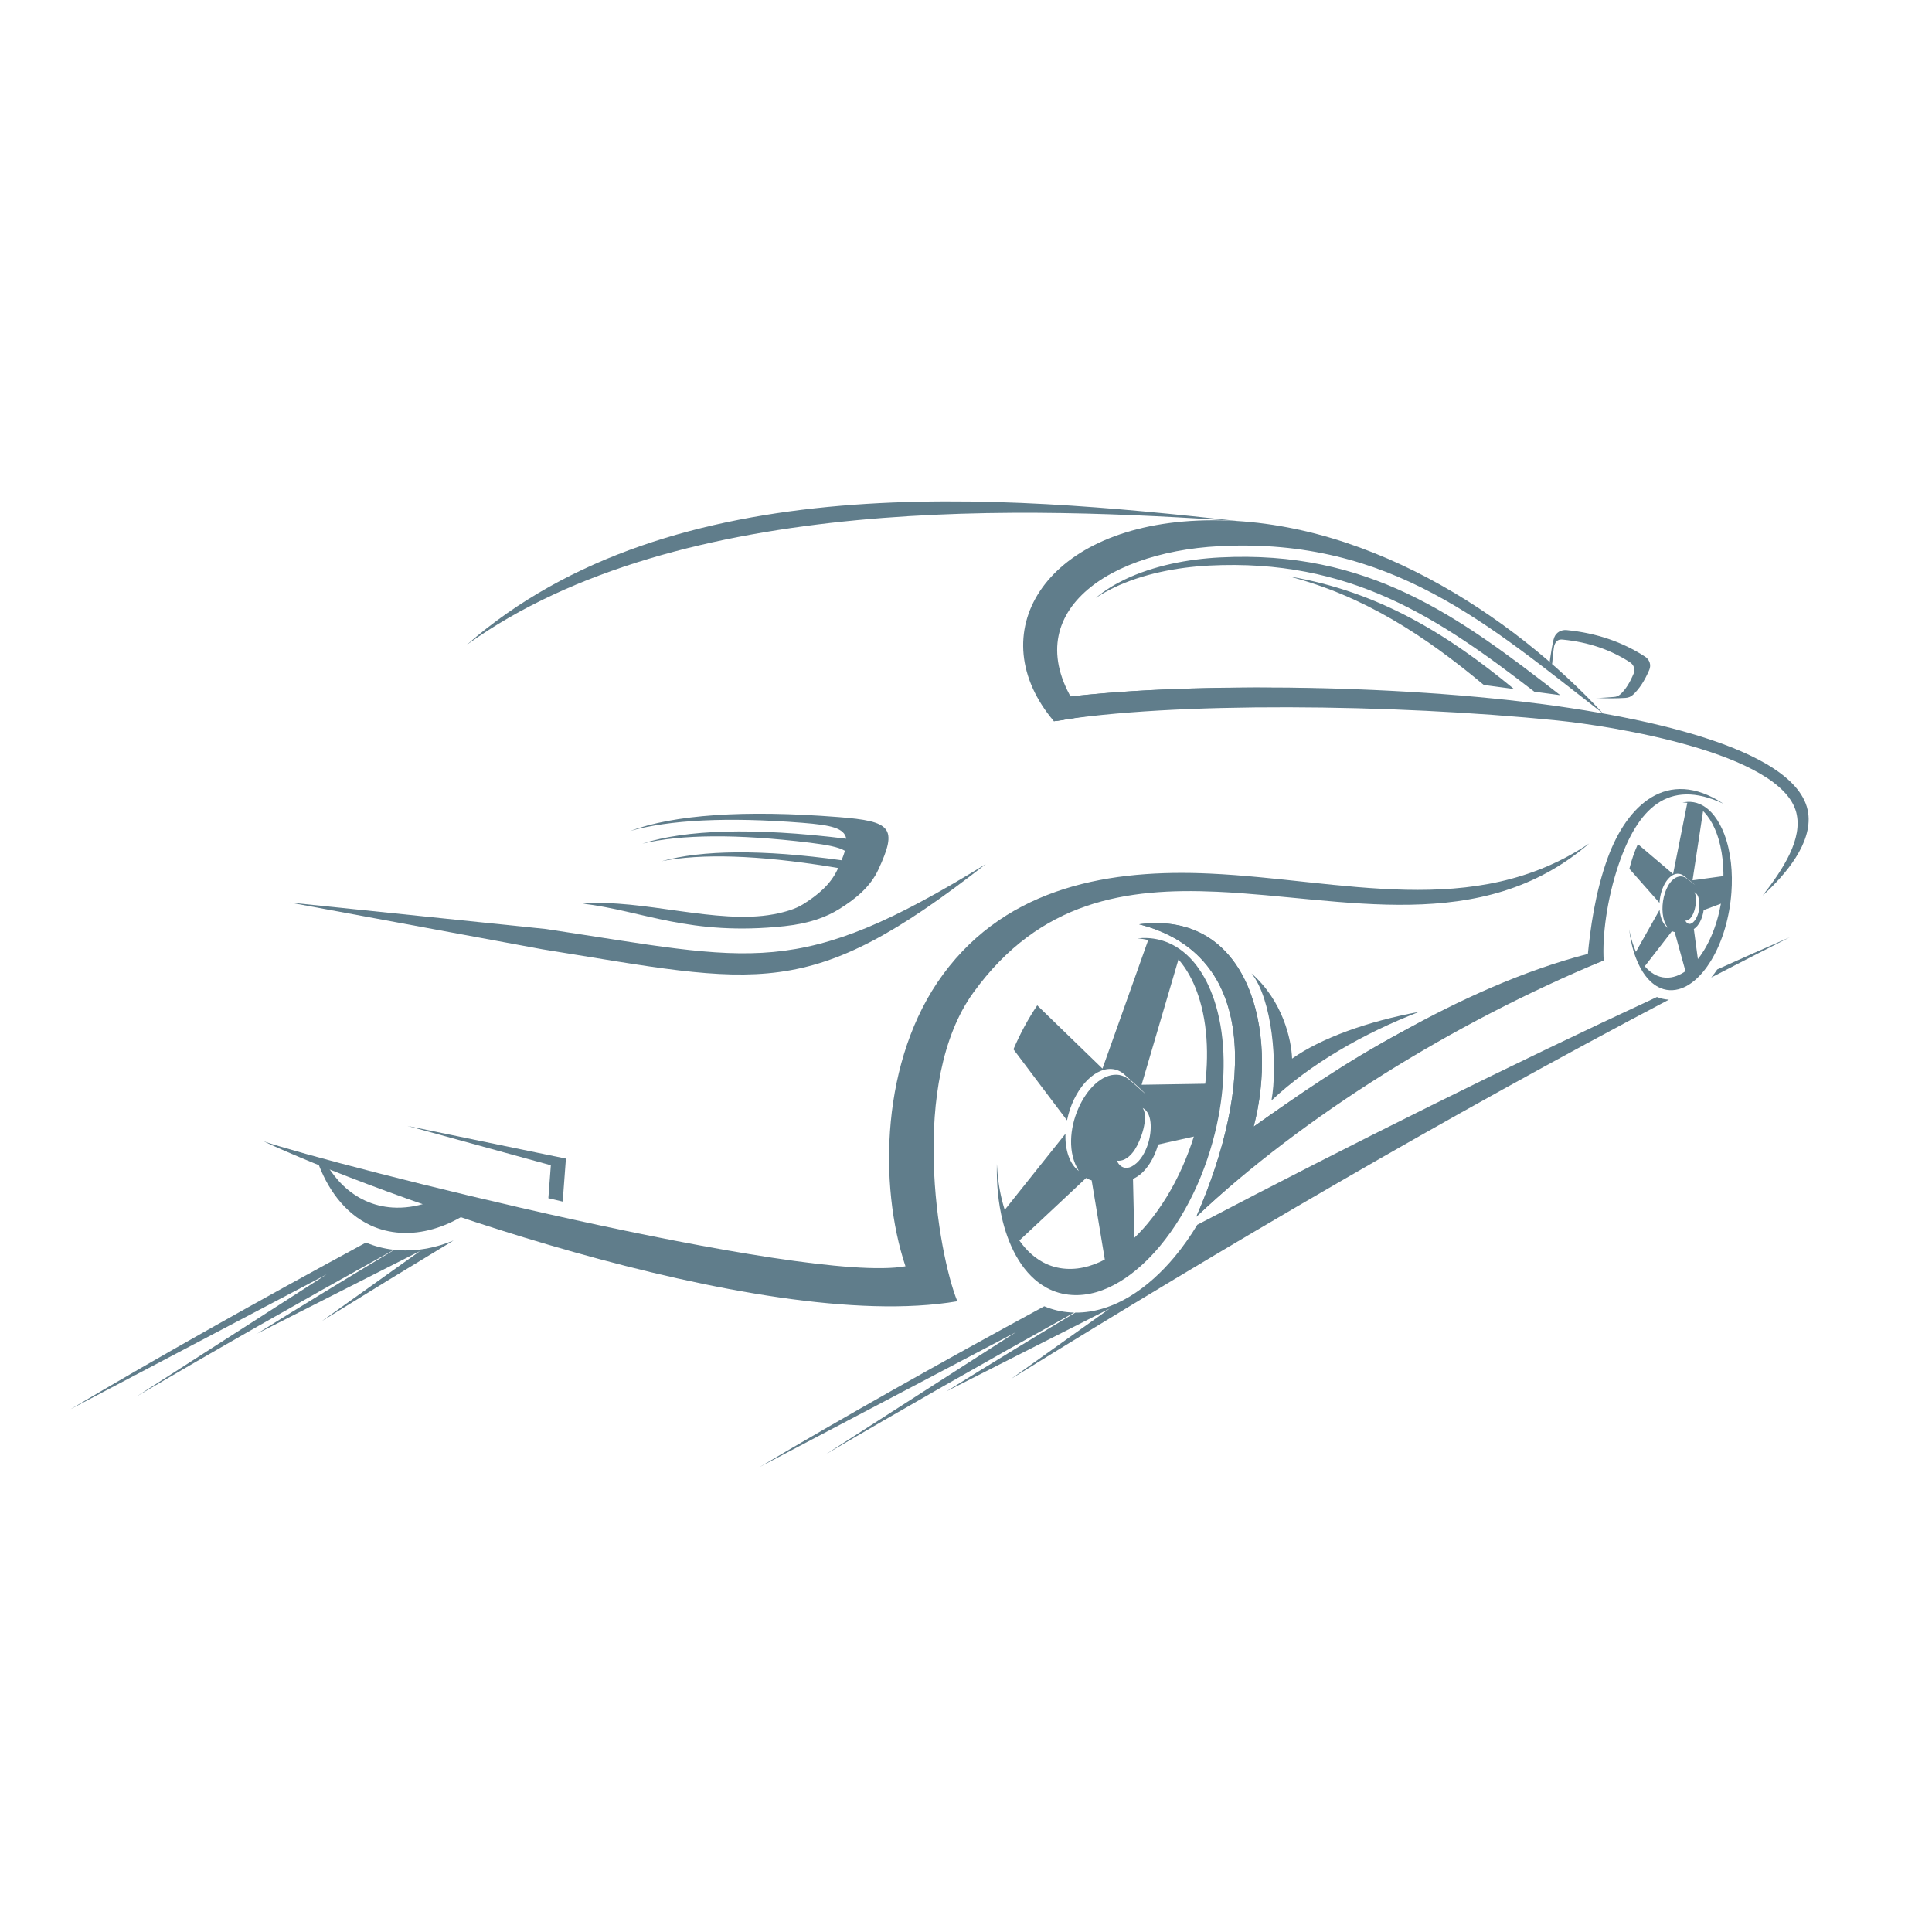 <svg xmlns="http://www.w3.org/2000/svg" xmlns:xlink="http://www.w3.org/1999/xlink" width="512" zoomAndPan="magnify" viewBox="0 0 384 384" height="512" preserveAspectRatio="xMidYMid meet" version="1.0"><defs><clipPath id="1fa403e2e2"><path d="M 209.203 136.246 L 359.48 136.246 L 359.48 178 L 209.203 178 Z M 209.203 136.246 " clip-rule="nonzero"/></clipPath><clipPath id="dd87c1c80f"><path d="M 151 186 L 356 186 L 356 291.543 L 151 291.543 Z M 151 186 " clip-rule="nonzero"/></clipPath></defs><rect x="-38.4" width="460.8" fill="#ffffff" y="-38.4" height="460.8" fill-opacity="1"/><rect x="-38.4" width="460.8" fill="#ffffff" y="-38.4" height="460.8" fill-opacity="1"/><path fill="#607d8b" d="M 84.883 239.07 C 82.672 239.797 80.352 240.156 77.977 240 C 76.113 239.875 74.316 239.434 72.637 238.664 C 69.305 237.145 66.781 234.543 64.957 231.527 C 64.312 231.266 63.684 231.008 63.074 230.754 C 64.93 236.023 68.355 241.129 73.746 243.59 C 75.555 244.414 77.488 244.887 79.492 245.02 C 84.016 245.32 88.348 243.879 92.172 241.59 C 89.672 240.746 87.238 239.902 84.883 239.07 " fill-opacity="1" fill-rule="evenodd"/><path fill="#607d8b" d="M 226.406 183.711 C 248.32 180.852 254.141 205.168 249.172 223.93 C 264.562 213.023 289.848 196.246 315.605 189.594 C 316.047 185.047 316.977 177.516 319.578 170.43 C 323.352 160.164 331.309 152.344 342.539 159.746 C 331.418 154.512 325.426 160.965 321.734 171.785 C 319.32 178.855 318.453 186.262 318.746 190.891 C 288.707 203.363 259.223 221.719 237.781 241.828 C 249.105 215.84 249.957 189.73 226.406 183.711 " fill-opacity="1" fill-rule="evenodd"/><path fill="#607d8b" d="M 226.406 183.711 C 248.32 180.852 254.141 205.168 249.172 223.93 C 266.227 211.84 288.047 196.555 318.746 190.891 C 285.312 203.789 260.793 220.242 237.781 241.828 C 249.105 215.84 249.957 189.73 226.406 183.711 " fill-opacity="1" fill-rule="evenodd"/><path fill="#607d8b" d="M 195.941 171.738 C 160.605 199.375 151.211 195.668 107.754 188.672 L 57.574 179.387 L 108.48 184.645 C 150.105 190.914 158.391 194.848 195.941 171.738 " fill-opacity="1" fill-rule="evenodd"/><path fill="#607d8b" d="M 174.578 172.844 C 173.031 176.18 170.211 178.57 166.797 180.688 C 164.266 182.254 160.98 183.535 155.961 184.078 C 137.105 186.105 127.77 181.02 115.852 179.605 C 127.699 178.613 142.477 183.812 153.742 181.723 C 156.145 181.277 158.152 180.637 159.559 179.766 C 162.586 177.887 165.09 175.766 166.465 172.805 L 166.59 172.531 C 166.117 172.445 165.617 172.363 165.09 172.277 C 150.52 169.922 139.328 169.633 131.527 171.164 C 139.523 168.938 151.441 168.785 167.266 170.984 C 167.551 170.293 167.777 169.668 167.938 169.105 C 166.648 168.344 164.375 167.914 160.938 167.492 C 146.422 165.711 135.34 165.852 127.684 167.672 C 136.305 164.898 149.746 164.438 168 166.68 L 168.199 166.703 C 167.824 164.59 165.199 163.992 159.469 163.539 C 144.43 162.352 133.023 162.973 125.234 165.16 C 133.973 161.957 147.789 160.91 166.699 162.406 C 177.195 163.238 178.453 164.496 174.578 172.844 " fill-opacity="1" fill-rule="evenodd"/><path fill="#607d8b" d="M 329.223 144.77 C 296.285 137.359 238.434 138.348 209.469 143.344 L 209.809 138.809 C 238.691 134.895 296.379 136.094 329.223 144.77 " fill-opacity="1" fill-rule="evenodd"/><path fill="#607d8b" d="M 215.422 142.43 C 213.297 142.578 211.594 143.191 209.469 143.344 C 194.965 126.25 207.02 104.836 237.988 103.473 C 270.5 102.047 300.859 122.59 318.613 141.809 C 296.137 124.445 276.625 106.793 242.375 108.551 C 218.543 109.773 200.816 123.355 215.422 142.43 " fill-opacity="1" fill-rule="evenodd"/><path fill="#607d8b" d="M 228.086 186.445 C 227.398 186.414 226.715 186.445 226.035 186.512 C 227.543 186.602 228.988 186.977 230.34 187.648 C 234.512 189.715 237.113 194.199 238.488 198.887 C 239.426 202.066 239.859 205.5 239.898 208.973 C 239.941 212.465 239.582 216.004 238.934 219.41 C 238.121 223.641 236.785 227.938 234.984 231.988 C 233.168 236.066 230.852 239.902 228.078 243.219 C 225.988 245.711 223.477 248.051 220.719 249.715 C 217.953 251.383 214.941 252.383 211.859 252.18 C 210.242 252.074 208.703 251.641 207.27 250.867 C 202.988 248.547 200.438 243.668 199.184 238.672 C 198.59 236.312 198.258 233.848 198.137 231.352 C 198.051 235.234 198.395 239.102 199.305 242.742 C 200.668 248.164 203.418 253.461 208.047 255.969 C 209.59 256.805 211.262 257.273 213.012 257.387 C 216.34 257.609 219.594 256.543 222.574 254.738 C 225.551 252.941 228.266 250.402 230.523 247.699 C 233.508 244.117 236 239.953 237.953 235.543 C 239.898 231.156 241.32 226.512 242.188 221.941 C 242.883 218.266 243.258 214.43 243.203 210.66 C 243.148 206.918 242.668 203.227 241.652 199.789 C 240.16 194.738 237.344 189.902 232.844 187.676 C 231.355 186.941 229.754 186.527 228.086 186.445 " fill-opacity="1" fill-rule="evenodd"/><path fill="#607d8b" d="M 231.465 187.738 C 232.566 188.258 233.586 188.914 234.527 189.68 C 233.57 192.934 232.637 196.117 231.723 199.223 C 230.047 204.895 228.445 210.348 226.902 215.602 C 230.043 215.547 233.184 215.5 236.332 215.453 C 238.438 215.418 240.543 215.383 242.656 215.348 C 242.484 218.516 242.027 221.766 241.285 225.012 C 238.934 225.539 236.578 226.062 234.23 226.582 C 232.883 226.883 231.535 227.18 230.191 227.477 C 229.332 230.555 227.473 233.348 225.191 234.309 C 225.234 236.262 225.281 238.176 225.324 240.066 C 225.418 243.66 225.512 247.164 225.59 250.582 C 223.777 251.754 221.922 252.641 220.07 253.211 C 219.551 250.102 219.02 246.902 218.477 243.637 C 217.988 240.695 217.484 237.684 216.973 234.602 C 216.586 234.5 216.219 234.332 215.879 234.133 C 213.66 236.211 211.488 238.246 209.348 240.258 C 206.973 242.496 204.621 244.672 202.316 246.828 C 201.129 245.129 200.117 243.164 199.293 240.98 C 201.441 238.273 203.652 235.52 205.895 232.699 C 207.809 230.297 209.77 227.848 211.77 225.34 C 211.652 228.684 212.66 231.445 214.434 232.742 C 212.191 229.207 212.594 224.309 214.301 220.371 C 216 216.449 219.008 213.441 222.039 213.609 C 223.27 213.68 224.176 214.309 225.051 215.105 C 225.953 215.918 226.859 216.723 227.766 217.527 C 226.547 216.203 224.586 214.598 223.578 213.652 C 222.84 212.949 221.938 212.527 220.902 212.469 C 217.238 212.27 213.309 216.758 212.109 222.539 C 212.098 222.586 212.086 222.637 212.078 222.68 C 210.305 220.336 208.508 217.957 206.676 215.527 C 204.957 213.242 203.199 210.918 201.43 208.555 C 202.785 205.391 204.383 202.445 206.16 199.82 C 207.988 201.602 209.824 203.379 211.672 205.168 C 214.203 207.609 216.684 210.02 219.125 212.395 C 220.969 207.211 222.887 201.832 224.871 196.246 C 225.98 193.129 227.109 189.953 228.262 186.707 C 229.348 186.91 230.422 187.25 231.465 187.738 Z M 227.957 227.965 C 228.902 225.609 229.297 221.336 227.129 220.219 C 228.387 222.195 226.719 226.711 225.547 228.5 C 224.719 229.766 223.461 230.902 221.98 230.68 C 222.574 232.047 223.75 232.457 224.918 231.855 C 226.379 231.105 227.359 229.539 227.957 227.965 " fill-opacity="1" fill-rule="evenodd"/><path fill="#607d8b" d="M 335.406 159.379 C 335.066 159.398 334.734 159.449 334.406 159.523 C 335.148 159.488 335.875 159.617 336.574 159.906 C 338.723 160.805 340.238 163.082 341.156 165.516 C 342.398 168.801 342.727 172.66 342.465 176.258 C 342.145 180.703 340.879 185.32 338.648 188.938 C 336.973 191.656 334.496 194.152 331.605 194.312 C 330.844 194.352 330.098 194.227 329.383 193.93 C 327.234 193.035 325.723 190.754 324.801 188.32 C 324.363 187.164 324.039 185.938 323.812 184.68 C 324.035 186.652 324.457 188.586 325.129 190.359 C 326.117 192.977 327.746 195.43 330.059 196.395 C 330.828 196.715 331.633 196.848 332.449 196.801 C 335.562 196.629 338.227 193.949 340.027 191.023 C 342.426 187.129 343.785 182.164 344.133 177.383 C 344.418 173.508 344.062 169.355 342.727 165.824 C 341.734 163.207 340.105 160.754 337.797 159.793 C 337.023 159.469 336.223 159.336 335.406 159.379 " fill-opacity="1" fill-rule="evenodd"/><path fill="#607d8b" d="M 336.98 159.906 C 337.539 160.129 338.066 160.426 338.562 160.797 C 338.289 162.602 338.023 164.359 337.762 166.074 C 337.289 169.172 336.84 172.133 336.406 174.961 C 337.887 174.762 339.363 174.559 340.84 174.363 C 341.828 174.23 342.816 174.098 343.805 173.961 C 343.887 175.613 343.836 177.309 343.656 179.016 L 340.449 180.211 L 338.617 180.891 C 338.387 182.508 337.672 184.031 336.664 184.641 L 337.051 187.531 C 337.289 189.32 337.527 191.059 337.75 192.738 C 336.984 193.418 336.184 193.957 335.367 194.348 C 334.949 192.848 334.52 191.297 334.082 189.703 C 333.684 188.262 333.277 186.781 332.855 185.254 C 332.668 185.223 332.488 185.164 332.316 185.078 L 329.641 188.535 C 328.672 189.789 327.715 191.012 326.781 192.219 C 326.121 191.445 325.52 190.523 324.992 189.477 C 325.824 187.992 326.684 186.477 327.555 184.922 C 328.301 183.59 329.066 182.227 329.852 180.836 C 330.004 182.547 330.648 183.898 331.559 184.457 L 331.523 184.414 L 331.484 184.367 C 329.23 181.504 330.816 174.371 333.992 174.191 C 334.785 174.148 335.359 174.691 335.926 175.133 L 336.926 175.918 C 336.277 175.293 335.254 174.566 334.727 174.129 C 334.336 173.801 333.879 173.633 333.387 173.66 C 331.637 173.758 330.047 176.316 329.84 179.379 L 329.836 179.453 C 328.848 178.34 327.844 177.203 326.82 176.047 C 325.852 174.949 324.863 173.824 323.852 172.68 C 324.285 170.93 324.855 169.285 325.539 167.781 L 328.539 170.324 C 329.902 171.477 331.234 172.609 332.539 173.719 C 333.105 170.895 333.695 167.941 334.312 164.848 C 334.656 163.113 335.012 161.34 335.375 159.516 C 335.914 159.566 336.449 159.695 336.98 159.906 Z M 337.602 181.266 C 337.84 180.094 337.926 177.824 336.777 177.34 C 337.582 178.539 336.812 183.066 334.965 182.984 C 335.805 184.543 337.191 183.039 337.602 181.266 " fill-opacity="1" fill-rule="evenodd"/><path fill="#607d8b" d="M 248.734 193.461 C 254.973 198.922 256.672 206.625 256.812 210.406 C 262.52 206.359 271.809 203 282.082 201.105 C 270.891 205.418 260.414 211.508 252.715 218.73 C 253.98 211.754 252.871 198.508 248.734 193.461 " fill-opacity="1" fill-rule="evenodd"/><g clip-path="url(#1fa403e2e2)"><path fill="#607d8b" d="M 350.348 177.992 C 354.445 172.723 358.375 166.684 357.016 161.465 C 353.922 149.59 320.402 144.297 309.461 143.191 C 276.957 139.902 232.914 139.449 209.469 143.344 L 209.809 138.809 C 233.203 135.672 276.617 135.711 309.512 140.352 C 321.406 142.031 357.496 147.812 359.398 161.629 C 360.215 167.547 354.98 173.789 350.348 177.992 " fill-opacity="1" fill-rule="evenodd"/></g><path fill="#607d8b" d="M 308.027 131.449 C 308.176 130.398 308.582 127.508 308.938 126.641 C 309.32 125.691 310.305 125.125 311.375 125.23 C 317.336 125.816 322.504 127.613 326.957 130.504 C 327.875 131.098 328.223 132.176 327.805 133.145 C 326.914 135.242 325.844 136.914 324.578 138.082 C 324.16 138.469 323.668 138.676 323.086 138.711 C 321.223 138.828 319.277 138.82 317.27 138.715 C 318.43 138.738 319.699 138.59 320.797 138.52 C 321.297 138.492 321.715 138.312 322.07 137.984 C 323.156 136.984 323.934 135.688 324.695 133.895 C 325.051 133.062 324.754 132.141 323.973 131.637 C 320.164 129.164 315.746 127.629 310.652 127.129 C 309.953 127.059 309.277 127.148 308.91 128.359 C 308.793 128.738 308.562 131.168 308.516 131.797 C 308.484 132.199 308.156 131.891 308.027 131.449 " fill-opacity="1" fill-rule="evenodd"/><path fill="#607d8b" d="M 304.969 137.484 C 306.605 137.688 308.234 137.906 309.859 138.137 C 309.941 138.145 310.027 138.16 310.109 138.172 C 289.766 122.344 271.91 109.281 242.5 110.789 C 236.09 111.117 229.277 112.426 223.527 115.188 C 221.504 116.164 219.516 117.371 217.797 118.836 C 218.941 118.07 220.148 117.398 221.367 116.812 C 227.117 114.047 233.93 112.742 240.34 112.41 C 268.309 110.977 285.824 122.719 304.969 137.484 Z M 300.914 136.945 C 287.699 126.027 274.012 117.559 256.188 114.559 C 271.137 118.449 283.191 126.355 294.93 136.148 L 300.914 136.945 " fill-opacity="1" fill-rule="evenodd"/><path fill="#607d8b" d="M 52.387 226.844 C 66.148 231.523 159.891 255.301 179.969 251.684 C 174.59 235.543 175.086 210.5 187.406 193.711 C 200.41 175.992 221.039 172.727 240.512 173.633 C 266.734 174.848 292.996 182.992 315.879 167.633 C 294.367 186.172 267.145 178.395 241.914 177.246 C 223.785 176.426 206.688 179.027 193.473 197.266 C 180.59 215.043 186.406 249.086 190.277 258.637 C 150.656 265.398 72.754 236.445 52.387 226.844 " fill-opacity="1" fill-rule="evenodd"/><path fill="#607d8b" d="M 111.84 238.828 L 108.992 238.152 C 109.137 236.262 109.277 234.371 109.418 232.48 C 109.441 232.188 109.461 231.895 109.484 231.602 L 106.387 230.754 L 80.973 223.777 L 106.902 229.133 C 108.762 229.516 110.621 229.898 112.48 230.281 C 112.418 231.113 112.355 231.945 112.293 232.773 L 111.84 238.828 " fill-opacity="1" fill-rule="evenodd"/><path fill="#607d8b" d="M 245.965 103.555 C 205.641 100.887 135.305 97.602 92.781 128.152 C 133.652 92.41 199.023 98.418 245.965 103.555 " fill-opacity="1" fill-rule="evenodd"/><g clip-path="url(#dd87c1c80f)"><path fill="#607d8b" d="M 201.023 274.023 L 220.539 260.102 L 188.133 276.531 C 196.609 271.242 205.137 266.027 213.715 260.891 C 217.609 260.93 221.301 259.641 224.574 257.664 C 227.961 255.613 230.949 252.812 233.43 249.844 C 235.113 247.828 236.625 245.672 237.973 243.43 C 268.902 227.238 300.867 211.344 329.332 198.16 C 330.09 198.465 330.887 198.645 331.699 198.691 C 287.57 221.93 244.152 247.301 201.023 274.023 Z M 341.316 192.68 C 346.254 190.449 351.062 188.32 355.699 186.305 L 355.695 186.305 L 355.703 186.305 C 350.496 188.934 345.301 191.598 340.117 194.289 C 340.555 193.766 340.953 193.223 341.316 192.68 Z M 213.496 260.887 C 195.617 270.824 178.77 280.422 164.148 289.039 L 201.926 264.777 L 151.051 291.543 C 167.664 281.684 187 270.781 207.559 259.633 C 209.199 260.324 210.941 260.734 212.754 260.852 C 213 260.871 213.25 260.879 213.496 260.887 " fill-opacity="1" fill-rule="evenodd"/></g><path fill="#607d8b" d="M 64 262.559 L 83.516 248.633 L 51.113 265.062 C 60.141 259.426 69.23 253.875 78.379 248.414 C 78.664 248.445 78.949 248.469 79.234 248.488 C 83.043 248.738 86.719 247.98 90.137 246.559 C 81.41 251.832 72.699 257.168 64 262.559 Z M 78.297 248.402 C 59.742 258.703 42.242 268.66 27.125 277.57 L 64.902 253.305 L 14.031 280.078 C 31.23 269.867 51.355 258.535 72.734 246.973 C 74.508 247.715 76.375 248.191 78.297 248.402 " fill-opacity="1" fill-rule="evenodd"/></svg>